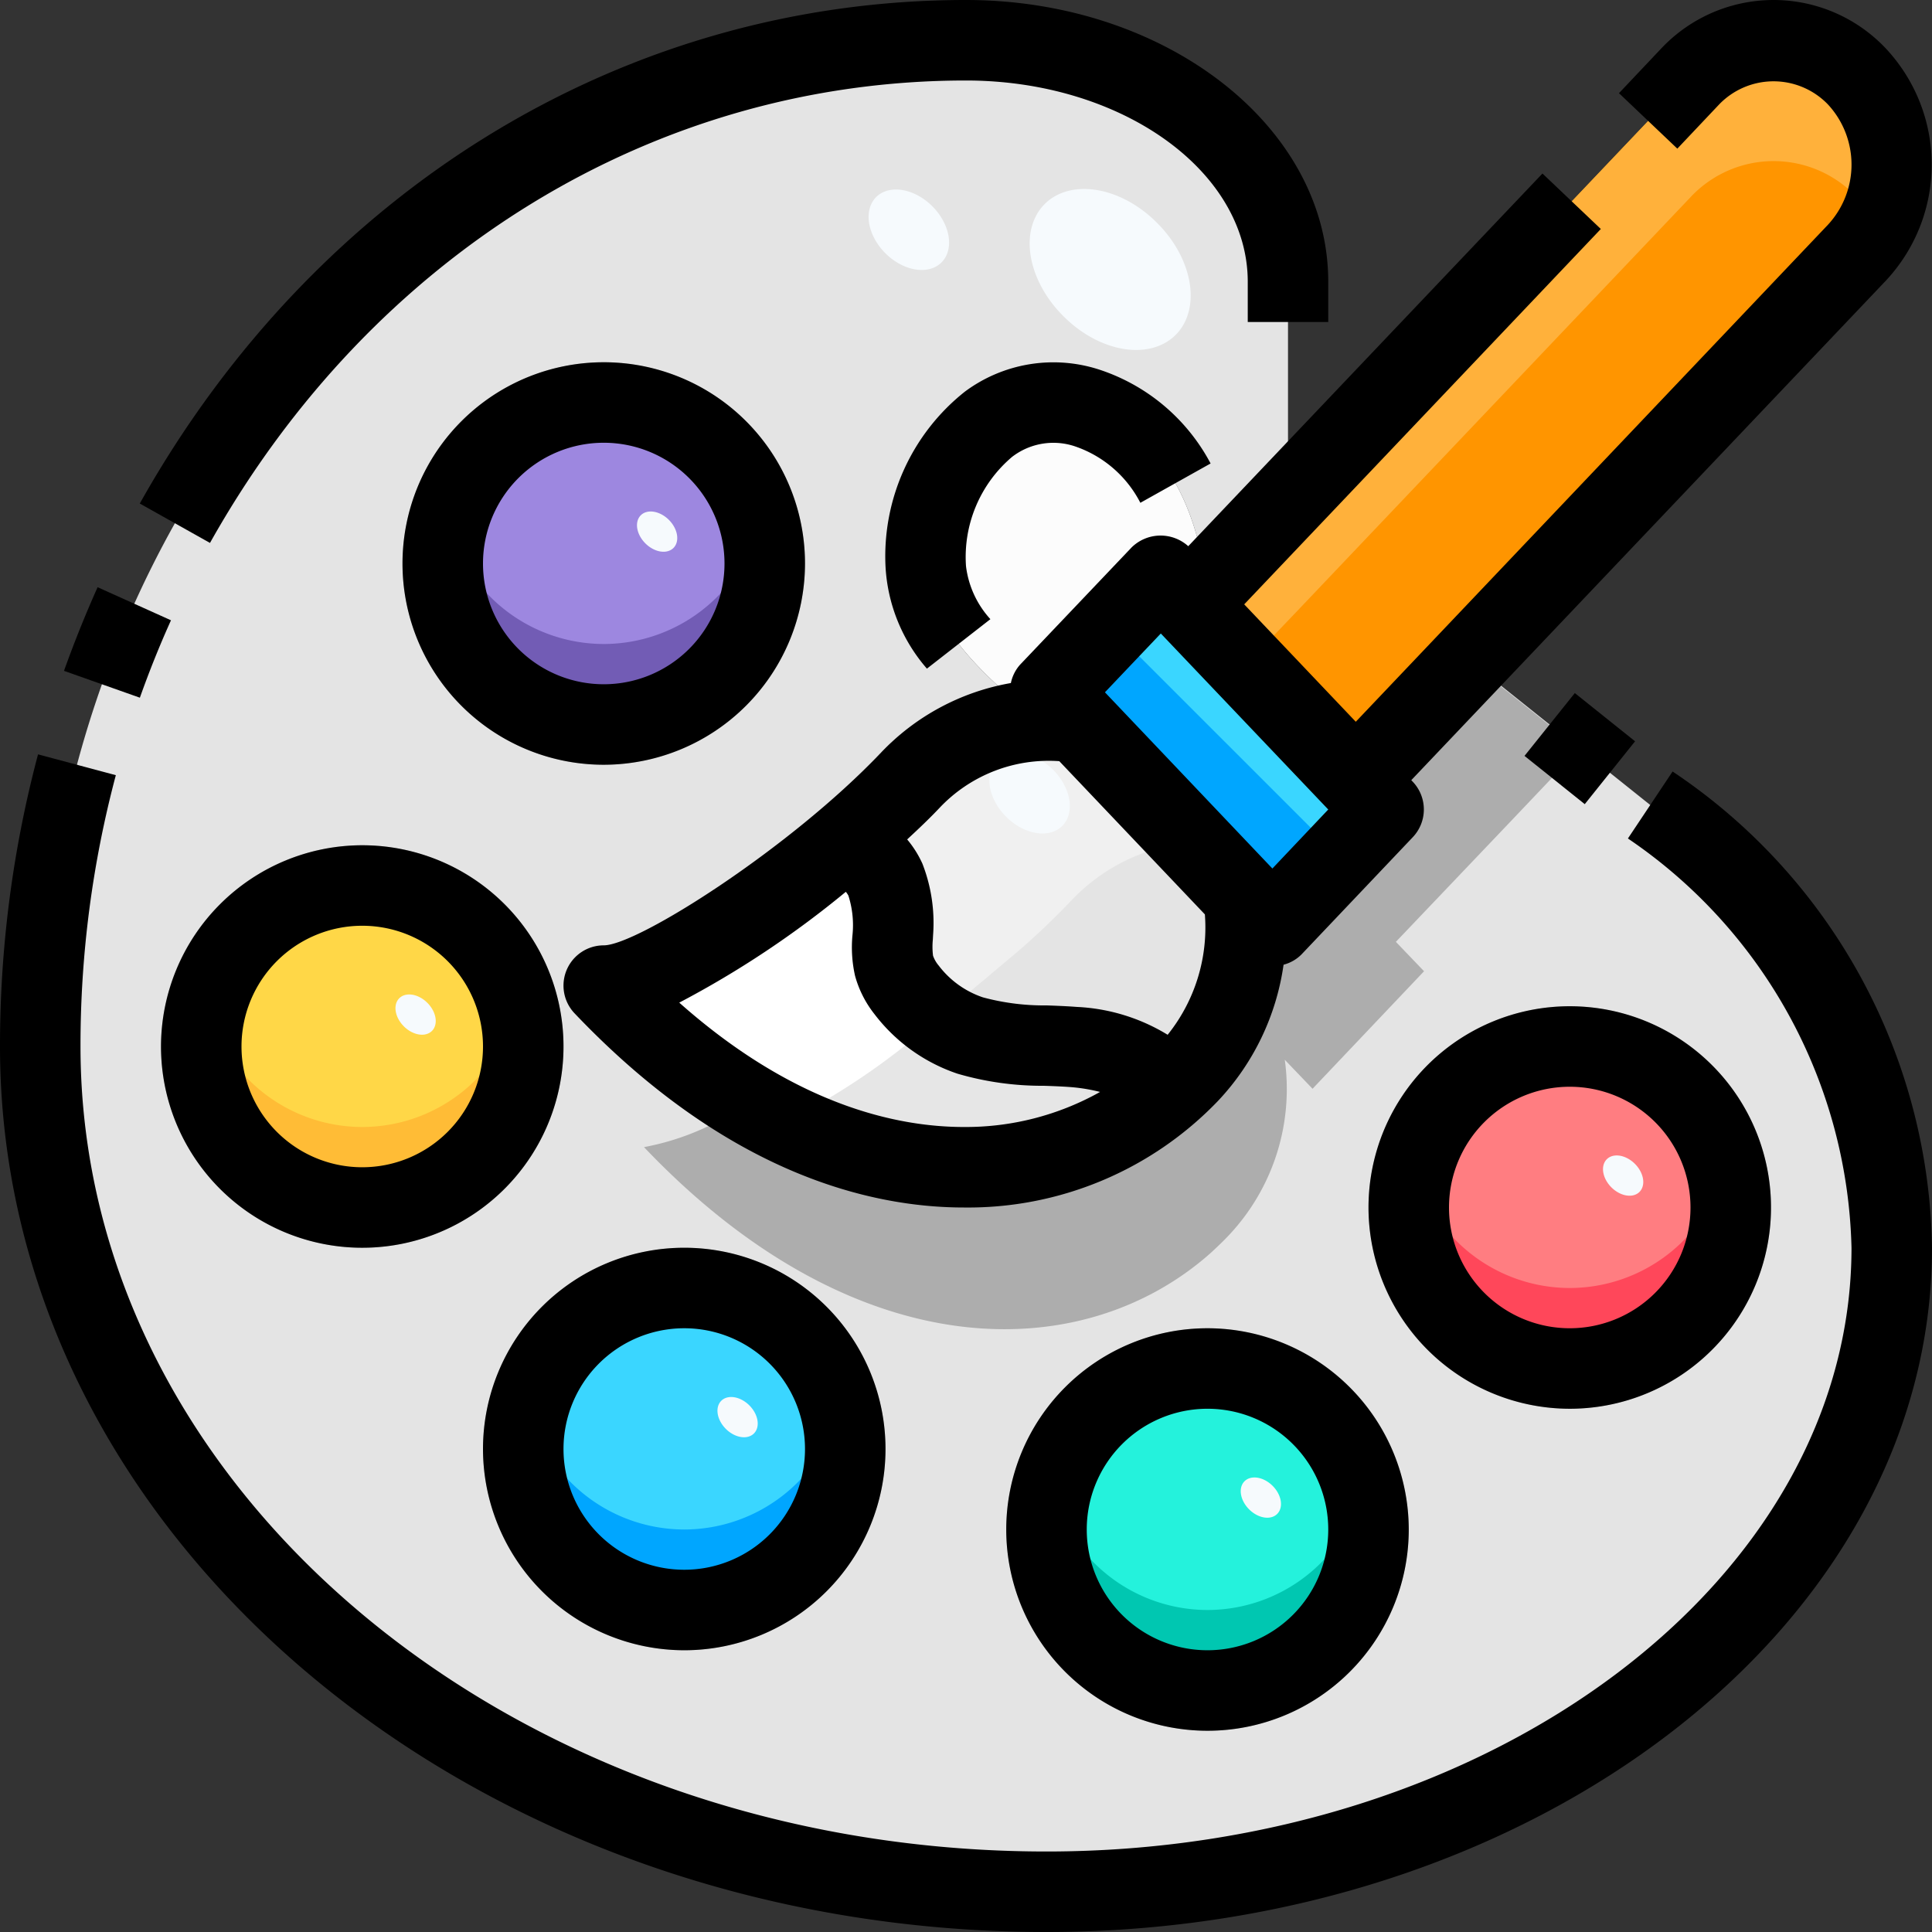 <?xml version="1.0" standalone="no"?><!DOCTYPE svg PUBLIC "-//W3C//DTD SVG 1.1//EN" "http://www.w3.org/Graphics/SVG/1.1/DTD/svg11.dtd"><svg t="1711542573636" class="icon" viewBox="0 0 1024 1024" version="1.1" xmlns="http://www.w3.org/2000/svg" p-id="5539" xmlns:xlink="http://www.w3.org/1999/xlink" width="128" height="128"><rect x="0" y="0" width="1024" height="1024" fill="#333333" stroke="none"/><path d="M639.36 310.4l47.787-50.133 208.64-219.52a60.288 60.288 0 0 1 88.533 0 66.539 66.539 0 0 1 18.347 46.506 66.539 66.539 0 0 1-18.347 46.507L778.88 350.08l-60.373 63.36-88.533-93.227z" fill="#FF9500" p-id="5540"></path><path d="M659.627 475.947l-88.747-93.44-14.72-15.574 59.094-62.08 14.72 15.36 88.533 93.227 14.933 15.573-59.093 62.294-14.72-15.36z" fill="#00A6FF" p-id="5541"></path><path d="M874.667 426.667a289.323 289.323 0 0 1 128 234.666c0 188.587-200.32 341.334-448 341.334-294.827 0-533.333-200.32-533.333-448C21.334 259.84 240.854 21.333 512 21.333c94.294 0 170.667 57.174 170.667 128V256l4.48 4.267L639.36 310.4c-2.56-23.253-13.44-77.867-63.36-94.293-40.533-13.227-85.333 21.12-85.333 84.053 0 35.413 47.36 71.893 60.587 81.493a100.459 100.459 0 0 0-68.907 31.787 391.595 391.595 0 0 1-35.627 33.067C401.067 485.12 342.827 522.24 320 522.24c112.854 118.613 233.174 116.053 300.587 55.893 3.2-2.986 6.4-5.973 9.387-9.173a113.067 113.067 0 0 0 29.653-93.013l14.72 15.36 59.093-62.294-14.933-15.573 60.373-63.36zM917.334 640A85.333 85.333 0 1 0 832 725.333 85.333 85.333 0 0 0 917.334 640z m-192 170.667A85.333 85.333 0 1 0 640 896a85.333 85.333 0 0 0 85.334-85.333zM448 768a85.333 85.333 0 1 0-85.333 85.333A85.333 85.333 0 0 0 448 768z m-42.666-469.333A85.333 85.333 0 1 0 320 384a85.333 85.333 0 0 0 85.334-85.333z m-128 256A85.333 85.333 0 1 0 192 640a85.333 85.333 0 0 0 85.334-85.333z" fill="#E4E4E4" p-id="5542"></path><path d="M746.667 640a85.333 85.333 0 1 0 170.667 0 85.333 85.333 0 1 0-170.667 0z" fill="#FF7D81" p-id="5543"></path><path d="M554.667 810.667a85.333 85.333 0 1 0 170.667 0 85.333 85.333 0 1 0-170.667 0z" fill="#24F2DC" p-id="5544"></path><path d="M551.254 381.653a85.973 85.973 0 0 1 19.626 0.854l88.747 93.44a113.067 113.067 0 0 1-29.653 93.013c-2.987 3.2-6.187 6.187-9.387 9.173l-1.92-2.133a67.904 67.904 0 0 0-49.493-21.12 237.824 237.824 0 0 1-55.04-5.973 71.083 71.083 0 0 1-33.707-24.32A37.59 37.59 0 0 1 473.814 512a58.752 58.752 0 0 1-0.64-17.28 65.088 65.088 0 0 0-3.84-28.587A30.848 30.848 0 0 0 448 448l-1.28-1.493a391.595 391.595 0 0 0 35.627-33.067 100.459 100.459 0 0 1 68.907-31.787z" fill="#E4E4E4" p-id="5545"></path><path d="M639.36 310.4l-9.386 9.813-14.72-15.36-59.094 62.08 14.72 15.574a85.973 85.973 0 0 0-19.626-0.854c-13.227-9.6-60.587-46.08-60.587-81.493 0-62.933 44.8-97.28 85.333-84.053 49.92 16.426 60.8 71.04 63.36 94.293z" fill="#FCFCFC" p-id="5546"></path><path d="M618.667 576l1.92 2.133c-67.413 60.16-187.733 62.72-300.587-55.893 22.827 0 81.067-37.12 126.72-75.733L448 448a30.848 30.848 0 0 1 21.334 18.133 65.088 65.088 0 0 1 3.84 28.587 58.752 58.752 0 0 0 0.64 17.28 37.59 37.59 0 0 0 6.613 12.587 71.083 71.083 0 0 0 33.707 24.32 237.824 237.824 0 0 0 55.04 5.973A67.904 67.904 0 0 1 618.667 576z" fill="#E6E6E6" p-id="5547"></path><path d="M277.334 768A85.333 85.333 0 1 0 448 768a85.333 85.333 0 1 0-170.666 0z" fill="#3AD6FF" p-id="5548"></path><path d="M234.667 298.667a85.333 85.333 0 1 0 170.667 0 85.333 85.333 0 1 0-170.667 0z" fill="#9D87E0" p-id="5549"></path><path d="M106.667 554.667a85.333 85.333 0 1 0 170.667 0 85.333 85.333 0 1 0-170.667 0z" fill="#FFD747" p-id="5550"></path><path d="M832 682.667a85.099 85.099 0 0 1-82.325-64 85.333 85.333 0 1 0 164.65 0 85.099 85.099 0 0 1-82.325 64z" fill="#FF475A" p-id="5551"></path><path d="M895.787 104.747a60.288 60.288 0 0 1 88.533 0 63.51 63.51 0 0 1 10.198 14.506 68.267 68.267 0 0 0 8.149-32 66.539 66.539 0 0 0-18.347-46.506 60.288 60.288 0 0 0-88.533 0l-208.64 219.52L639.36 310.4l-9.386 9.813 30.464 32 26.709-27.946z" fill="#FFB13B" p-id="5552"></path><path d="M718.507 413.867l14.933 15.573-59.093 62.293-14.72-15.36a113.067 113.067 0 0 1-29.653 93.014c-2.987 3.2-6.187 6.186-9.387 9.173a161.6 161.6 0 0 1-11.947 9.557c-1.344 0.982-2.752 1.878-4.117 2.816a148.117 148.117 0 0 1-8.875 5.632c-1.664 0.982-3.328 1.963-5.056 2.88-2.986 1.622-6.08 3.094-9.194 4.523-1.707 0.79-3.392 1.643-5.12 2.368a160.341 160.341 0 0 1-13.568 4.95c-2.582 0.81-5.248 1.429-7.894 2.133a144.853 144.853 0 0 1-16.426 3.434c-1.835 0.299-3.712 0.534-5.59 0.768-3.605 0.448-7.232 0.854-10.944 1.067h-0.853a189.205 189.205 0 0 1-43.67-2.837l-1.173-0.214a241.685 241.685 0 0 1-79.893-31.104A137.323 137.323 0 0 1 341.334 608c112.853 118.613 233.173 116.053 300.586 55.893 3.2-2.986 6.4-5.973 9.387-9.173a113.067 113.067 0 0 0 29.653-93.013l14.72 15.36 59.094-62.294L739.84 499.2l60.374-63.36 36.864-38.805-58.198-46.55z" fill="#ADADAD" p-id="5553"></path><path d="M469.334 466.133a65.088 65.088 0 0 1 3.84 28.587 58.752 58.752 0 0 0 0.64 17.28 37.59 37.59 0 0 0 6.613 12.587 70.4 70.4 0 0 0 16.213 15.402c12.096-9.834 24.128-19.946 35.414-29.482a391.595 391.595 0 0 0 35.626-33.067 100.267 100.267 0 0 1 63.787-31.083l-60.587-63.85a85.973 85.973 0 0 0-19.626-0.854 100.459 100.459 0 0 0-68.907 31.787 391.595 391.595 0 0 1-35.627 33.067L448 448a30.848 30.848 0 0 1 21.334 18.133z" fill="#F0F0F0" p-id="5554"></path><path d="M480.427 524.587A37.59 37.59 0 0 1 473.814 512a58.752 58.752 0 0 1-0.64-17.28 65.088 65.088 0 0 0-3.84-28.587A30.848 30.848 0 0 0 448 448l-1.28-1.493C401.067 485.12 342.827 522.24 320 522.24a341.93 341.93 0 0 0 96 72.661 373.867 373.867 0 0 0 80.576-54.912 70.4 70.4 0 0 1-16.15-15.402z" fill="#FFFFFF" p-id="5555"></path><path d="M832 533.333A106.667 106.667 0 1 0 938.667 640 106.667 106.667 0 0 0 832 533.333z m0 192A85.333 85.333 0 1 1 917.334 640 85.333 85.333 0 0 1 832 725.333zM640 704a106.667 106.667 0 1 0 106.667 106.667A106.667 106.667 0 0 0 640 704z m0 192a85.333 85.333 0 1 1 85.334-85.333A85.333 85.333 0 0 1 640 896zM362.667 661.333A106.667 106.667 0 1 0 469.334 768a106.667 106.667 0 0 0-106.667-106.667z m0 192A85.333 85.333 0 1 1 448 768a85.333 85.333 0 0 1-85.333 85.333zM192 448a106.667 106.667 0 1 0 106.667 106.667A106.667 106.667 0 0 0 192 448z m0 192a85.333 85.333 0 1 1 85.334-85.333A85.333 85.333 0 0 1 192 640z m128-448a106.667 106.667 0 1 0 106.667 106.667A106.667 106.667 0 0 0 320 192z m0 192a85.333 85.333 0 1 1 85.334-85.333A85.333 85.333 0 0 1 320 384z" fill="#C1C1C1" p-id="5556"></path><path d="M733.44 429.013l-14.933-15.573-88.533-93.227-14.72-15.36-26.54 27.862 121.153 121.152 23.573-24.854z" fill="#3AD6FF" p-id="5557"></path><path d="M640 853.333a85.099 85.099 0 0 1-82.325-64 85.333 85.333 0 1 0 164.65 0 85.099 85.099 0 0 1-82.325 64z" fill="#00C7B1" p-id="5558"></path><path d="M362.667 810.667a85.099 85.099 0 0 1-82.325-64 85.333 85.333 0 1 0 164.65 0 85.099 85.099 0 0 1-82.325 64z" fill="#00A6FF" p-id="5559"></path><path d="M192 597.333a85.099 85.099 0 0 1-82.325-64 85.333 85.333 0 1 0 164.65 0 85.099 85.099 0 0 1-82.325 64z" fill="#FFBC36" p-id="5560"></path><path d="M320 341.333a85.099 85.099 0 0 1-82.325-64 85.333 85.333 0 1 0 164.65 0 85.099 85.099 0 0 1-82.325 64z" fill="#725CB5" p-id="5561"></path><path d="M563.655 167.605a48.768 35.03 44.98 1 0 49.522-49.556 48.768 35.03 44.98 1 0-49.522 49.556zM469.266 134.22a24.49 17.6 44.98 1 0 24.882-24.899 24.49 17.6 44.98 1 0-24.882 24.9zM533.266 432.887a24.49 17.6 44.98 1 0 24.882-24.9 24.49 17.6 44.98 1 0-24.882 24.9zM342.06 288.003a12.245 8.81 44.98 1 0 12.456-12.465 12.245 8.81 44.98 1 0-12.456 12.465zM214.054 543.988a12.245 8.81 44.98 1 0 12.456-12.465 12.245 8.81 44.98 1 0-12.456 12.465zM384.712 757.343a12.245 8.81 44.98 1 0 12.456-12.465 12.245 8.81 44.98 1 0-12.456 12.465zM662.054 799.988a12.245 8.81 44.98 1 0 12.456-12.465 12.245 8.81 44.98 1 0-12.456 12.465zM854.07 629.315a12.245 8.81 44.98 1 0 12.455-12.465 12.245 8.81 44.98 1 0-12.456 12.465z" fill="#F6FAFD" p-id="5562"></path><path d="M599.787 290.133l-59.05 62.08a20.864 20.864 0 0 0-4.95 9.814 124.373 124.373 0 0 0-68.864 36.906C418.902 449.472 337.963 500.992 320 501.056a21.333 21.333 0 0 0-15.466 36.032C385.43 622.123 461.398 640 510.89 640a183.467 183.467 0 0 0 134.592-56.405 132.267 132.267 0 0 0 34.837-72.278 20.821 20.821 0 0 0 9.45-5.397l59.03-62.187a21.333 21.333 0 0 0 0-29.397l-0.79-0.832 251.734-264.96a90.048 90.048 0 0 0 0-122.624 81.792 81.792 0 0 0-119.466 0L858.09 49.387l30.933 29.397 22.187-23.467a40.043 40.043 0 0 1 57.6 0 46.933 46.933 0 0 1 0 63.851L718.592 382.549l-59.136-62.229L848.47 121.365l-30.934-29.397-187.733 197.525a21.91 21.91 0 0 0-30.016 0.64z m-239.765 241.28a513.45 513.45 0 0 0 88.277-58.73 11.797 11.797 0 0 1 1.365 2.005 51.499 51.499 0 0 1 2.134 21.227 68.565 68.565 0 0 0 1.408 21.333 57.152 57.152 0 0 0 10.218 20.181 92.352 92.352 0 0 0 44.096 31.659 160 160 0 0 0 45.739 6.4c4.8 0.17 9.6 0.341 14.357 0.704a92.864 92.864 0 0 1 15.446 2.56 145.536 145.536 0 0 1-72.171 18.581c-36.288 0-90.261-12.117-150.87-65.92z m258.9 17.067a101.227 101.227 0 0 0-48.084-14.784c-5.312-0.405-10.667-0.619-16.064-0.81a124.395 124.395 0 0 1-33.814-4.267 49.067 49.067 0 0 1-23.466-16.896 16.533 16.533 0 0 1-2.966-5.163 38.613 38.613 0 0 1-0.106-8.533l0.128-2.411a86.4 86.4 0 0 0-5.675-37.91 55.467 55.467 0 0 0-8.064-12.8c6.4-5.887 12.31-11.562 17.067-16.618a79.595 79.595 0 0 1 63.573-24.853l77.163 81.216a90.816 90.816 0 0 1-19.691 63.744z m55.468-88.15l-88.747-93.397 29.61-31.168L704 429.056z" p-id="5563"></path><path d="M512 42.667c82.347 0 149.334 47.85 149.334 106.666v21.334H704v-21.334C704 66.987 617.856 0 512 0 331.5 0 167.787 99.776 74.09 266.88l37.206 20.885C197.334 134.4 347.136 42.667 512 42.667zM90.624 328.768l-38.89-17.536a621.653 621.653 0 0 0-17.814 44.33l40.214 14.23c4.928-13.867 10.453-27.67 16.49-41.024z m795.883 80.15l-23.68 35.498a269.653 269.653 0 0 1 118.507 216.917c0 176.448-191.403 320-426.667 320-282.304 0-512-191.402-512-426.666a556.8 556.8 0 0 1 18.73-143.808l-41.237-11.03A600.597 600.597 0 0 0 0 554.667C0 813.46 248.832 1024 554.667 1024 813.462 1024 1024 861.312 1024 661.333a309.035 309.035 0 0 0-137.493-252.416z" p-id="5564"></path><path d="M808.022 400.64l26.666-33.301 31.936 25.557-26.666 33.323zM832 746.667A106.667 106.667 0 1 0 725.334 640 106.795 106.795 0 0 0 832 746.667zM832 576a64 64 0 1 1-64 64 64 64 0 0 1 64-64zM362.667 874.667A106.667 106.667 0 1 0 256 768a106.795 106.795 0 0 0 106.667 106.667z m0-170.667a64 64 0 1 1-64 64 64 64 0 0 1 64-64zM640 704a106.667 106.667 0 1 0 106.667 106.667A106.795 106.795 0 0 0 640 704z m0 170.667a64 64 0 1 1 64-64 64 64 0 0 1-64 64z m-554.666-320A106.667 106.667 0 1 0 192 448 106.795 106.795 0 0 0 85.334 554.667z m170.666 0a64 64 0 1 1-64-64 64 64 0 0 1 64 64z m170.667-256A106.667 106.667 0 1 0 320 405.333a106.795 106.795 0 0 0 106.667-106.666z m-170.667 0a64 64 0 1 1 64 64 64 64 0 0 1-64-64z m280.427-56.512a35.883 35.883 0 0 1 32.917-5.718 61.099 61.099 0 0 1 35.072 30.059l37.227-20.843a103.147 103.147 0 0 0-58.987-49.749 78.592 78.592 0 0 0-71.274 11.69 111.36 111.36 0 0 0-42.048 92.48 89.75 89.75 0 0 0 21.952 54.315l33.642-26.218A50.752 50.752 0 0 1 512 300.075a69.568 69.568 0 0 1 24.427-57.92z" p-id="5565"></path></svg>